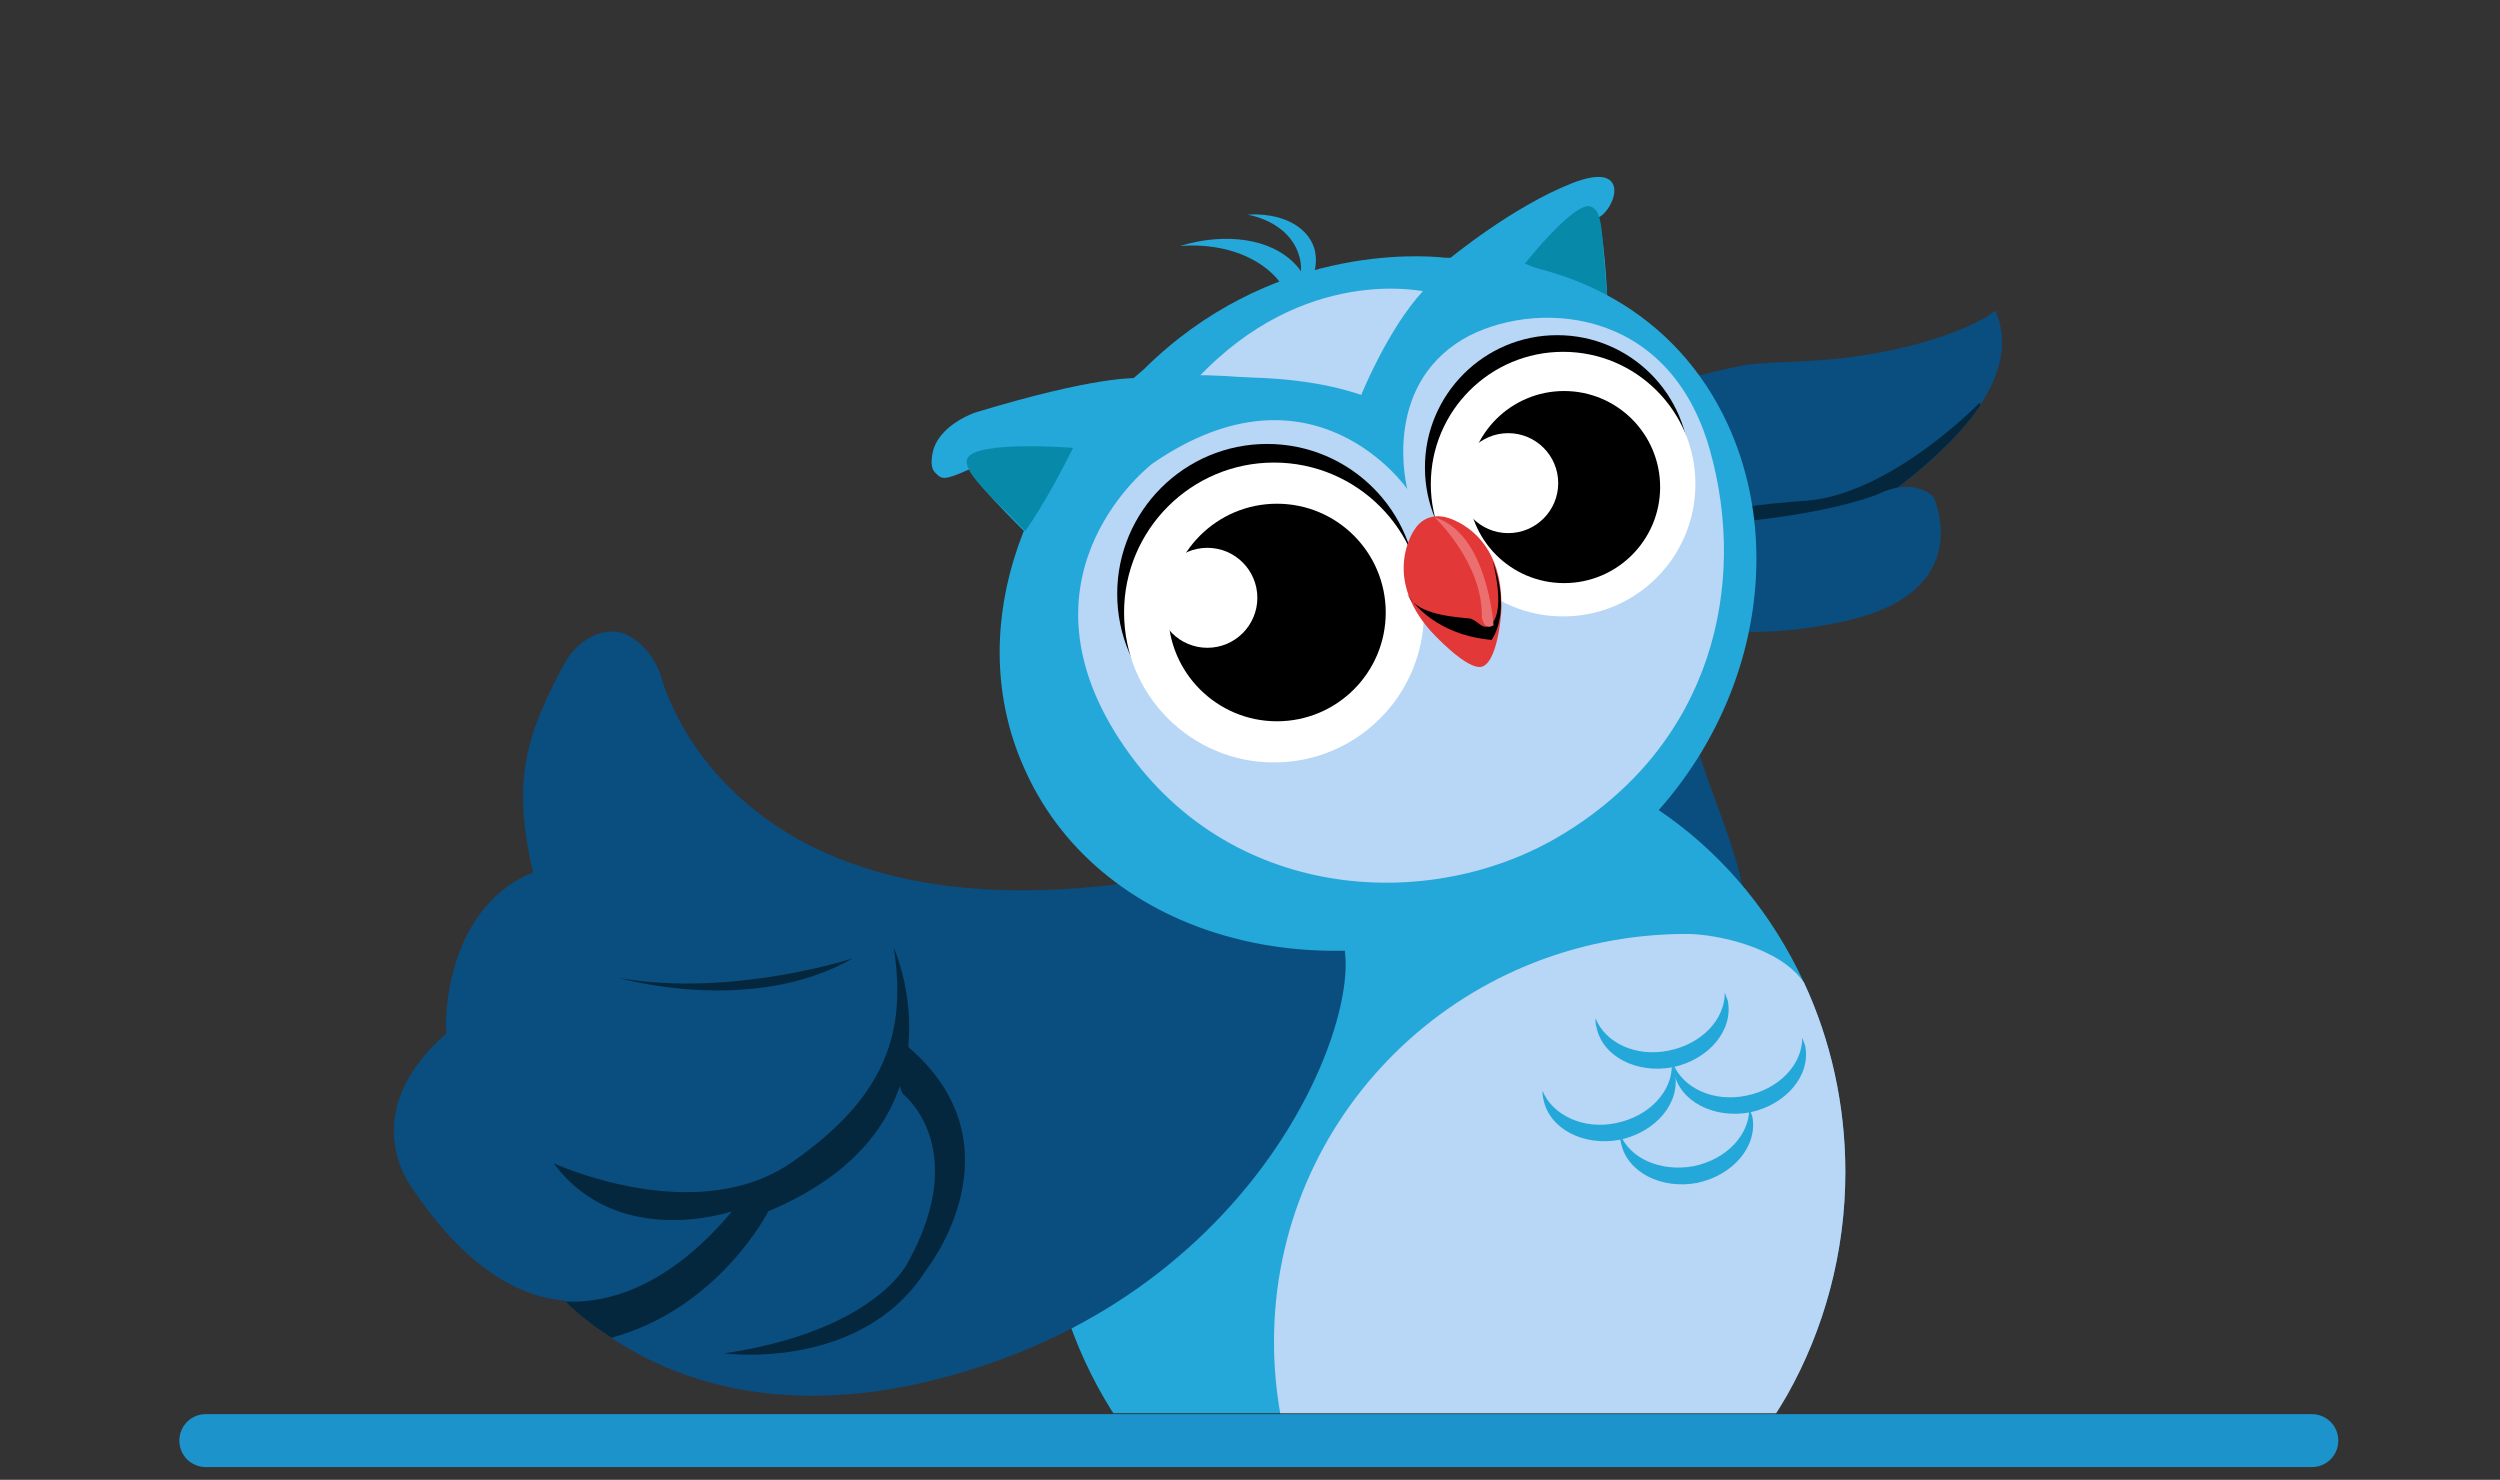 <svg xmlns="http://www.w3.org/2000/svg" xmlns:xlink="http://www.w3.org/1999/xlink" id="Layer_1" x="0px" y="0px" viewBox="0 0 255.1 151" style="enable-background:new 0 0 255.1 151;" xml:space="preserve">
<rect x="0" y="0" width="255.1" height="151" fill="#333333" stroke="none"/>
<style type="text/css">
	.st0{fill:#1C93CB;}
	.st1{clip-path:url(#SVGID_2_);}
	.st2{fill:#0A4D7F;}
	.st3{fill:#04273D;}
	.st4{fill:#24A8D9;}
	.st5{fill:#B8D6F6;}
	.st6{fill:#078AA9;}
	.st7{fill:#FFFFFF;}
	.st8{fill:#E23838;}
	.st9{fill:#EC6F6F;}
</style>
<g>
	<path class="st0" d="M235.9,149.7H21c-1.5,0-2.7-1.2-2.7-2.7l0,0c0-1.5,1.2-2.7,2.7-2.7h214.9c1.5,0,2.7,1.2,2.7,2.7l0,0   C238.6,148.5,237.4,149.7,235.9,149.7z"></path>
	<g>
		<g>
			<g>
				<g>
					<defs>
						<path id="SVGID_1_" d="M234.3,2.9H22.5c-2.3,0-4.2,1.9-4.2,4.2v137.1h220.2V7.2C238.6,4.8,236.7,2.9,234.3,2.9z"></path>
					</defs>
					<clipPath id="SVGID_2_">
						<use xlink:href="#SVGID_1_" style="overflow:visible;"></use>
					</clipPath>
					<g class="st1">
						<g>
							<g>
								<path class="st2" d="M178.3,37.2c-35.5,6.7-41.8,37.3-41.8,37.3c1.8,14-2.3,27,8.6,32.3c12.8,6.1,32.2-7.1,32.2-7.1          c3.9-9.3-5.2-20.6-5.2-29.7S187.6,54,187.6,54c9-5.7,19.5-14.4,16-22.3c0,0-0.4,0.3-1,0.7c-0.9,0.5-7.1,4-19.3,4.5          C183.2,36.9,180.1,37,178.3,37.2z"></path>
							</g>
							<path class="st3" d="M167.1,56.5c1.3-3.3,8.4-4.8,17.1-5.4c8.7-0.6,17.8-10,17.8-10s0,0.1,0.1,0.2C199,46,193,50.5,187.6,54         c-0.6,1.1-1.2,2.2-1.8,3.3C176.5,59.5,166.1,58.9,167.1,56.5z"></path>
							<path class="st2" d="M191.7,50.4c0,0-3.9,1.7-12.8,2.7c-8.9,1-11.7,1.7-12.3,5.6c-0.6,3.9,8,7.7,21.6,4.7         c13.7-3,9.1-12.7,9.1-12.7S195.4,48.6,191.7,50.4z"></path>
						</g>
						<g>
							<ellipse class="st4" cx="147.4" cy="119.6" rx="40.9" ry="43.7"></ellipse>
							<path class="st5" d="M147.4,163.4c-0.6,0-1.3,0-1.9-0.1c-0.1,0-0.2,0-0.3,0c-0.5,0-1.1-0.1-1.6-0.1c-0.2,0-0.4,0-0.6-0.1         c-0.4-0.1-0.9-0.1-1.3-0.2c-0.3-0.1-0.7-0.1-1-0.2c-0.3-0.1-0.6-0.1-1-0.2c-0.3-0.1-0.7-0.1-1-0.2c0,0,0,0,0,0         c-5.5-7-8.7-15.8-8.7-25.4c0-23,18.8-41.6,42.1-41.6c3.1,0,9.6,1.4,12,5c2.7,5.8,4.2,12.4,4.2,19.3c0,8.3-2.2,16.1-5.9,22.7         C175.2,154.9,162.2,163.4,147.4,163.4L147.4,163.4z"></path>
							<g>
								<path class="st4" d="M172.8,119c3.4-0.7,5.7-3.2,5.7-5.9c0.1,0.3,0.2,0.5,0.3,0.8c0.6,3-1.9,6-5.6,6.8          c-3.7,0.7-7.2-1.1-7.8-4.1c-0.1-0.3-0.1-0.6-0.1-0.9C166.3,118.2,169.4,119.6,172.8,119z"></path>
								<path class="st4" d="M170.3,107.2c3.4-0.7,5.7-3.2,5.7-5.9c0.1,0.3,0.2,0.5,0.3,0.8c0.6,3-1.9,6-5.6,6.8          c-3.7,0.7-7.2-1.1-7.8-4.1c-0.1-0.3-0.1-0.6-0.1-0.9C163.8,106.4,166.9,107.9,170.3,107.2z"></path>
								<g>
									<path class="st4" d="M178.2,111.8c3.4-0.7,5.7-3.2,5.7-5.9c0.1,0.3,0.2,0.5,0.3,0.8c0.6,3-1.9,6-5.6,6.8           c-3.7,0.7-7.2-1.1-7.8-4.1c-0.1-0.3-0.1-0.6-0.1-0.9C171.7,111,174.8,112.5,178.2,111.8z"></path>
									<path class="st4" d="M164.9,114.6c3.4-0.7,5.7-3.2,5.7-5.9c0.1,0.3,0.2,0.5,0.3,0.8c0.6,3-1.9,6-5.6,6.8           c-3.7,0.7-7.2-1.1-7.8-4.1c-0.1-0.3-0.1-0.6-0.1-0.9C158.4,113.8,161.6,115.3,164.9,114.6z"></path>
								</g>
							</g>
						</g>
						<g>
							<g>
								<path class="st2" d="M67.4,68.8c0,0,6.7,29.2,53.2,20.4c0,0,13.6-0.4,16.3,6.5c2.7,6.8-7.5,35.8-40,44.7          c-32.5,9-50.7-13.6-51.4-35.9c0,0-0.2-11.6,8.7-15.4l0.2-0.1c-2.3-9.5-0.4-14.2,2.4-19.8c0.9-1.8,1.5-2.8,2.7-3.7          s2.9-1.4,4.3-0.8C63.8,64.7,66.2,65.6,67.4,68.8z"></path>
							</g>
							<g>
								<path class="st2" d="M57.2,95.1c7,0.7,14.8,2.9,24.1,2.5c3.2-0.2,6.5-0.6,9.9-1c3.1,5.9-3.9,33.7-34.7,22.9          c4.2,4.3,17.9,1.6,19.3,2.3c-6.5,9.4-20.4,19.3-33.7-0.5c0,0-6.7-8.3,5-17.1C47,104.3,47.8,94.1,57.2,95.1z"></path>
							</g>
							<path class="st3" d="M91.2,96.7c1.3,8.4-0.6,15.1-10.4,21.9s-24.3,0.1-24.3,0.1c6.6,8.9,18.2,4.9,18.2,4.9         c-7,8.4-13.6,9.4-17,9.2c1.4,1.4,3,2.6,4.7,3.7c11-3,16-12.9,16-12.9C99.4,114.8,91.2,96.7,91.2,96.7z"></path>
							<path class="st3" d="M63.2,99.8c0,0,13.5,3.9,23.8-2C87,97.8,74.7,101.8,63.2,99.8z"></path>
						</g>
						<g>
							<path class="st2" d="M156.4,79.7"></path>
							<g>
								<path class="st4" d="M131,29.4c-0.3-0.4-0.5-0.8-0.9-1.2c-2.2-2.3-5.8-3.4-9.7-3.1c4.6-1.4,9.3-0.8,11.8,1.9          c0.5,0.5,0.8,1.1,1.1,1.6c0,0,0.2,0.9-0.3,1C132.5,29.8,131.6,30,131,29.4z"></path>
							</g>
							<g>
								<path class="st4" d="M133.3,29.6c0.9-1.4,1.2-2.9,0.8-4.3c-0.8-2.4-3.6-3.6-6.8-3.4c2.5,0.5,4.5,1.9,5.2,4          c0.4,1.1,0.3,2.3-0.1,3.5C132.4,29.4,132.6,30.1,133.3,29.6z"></path>
							</g>
							<g>
								<path class="st4" d="M147.9,26.4c0,0,6.4-5.3,12.5-7.7s4.5,2.6,2.7,3.5c0,0,0.6,1.9,0.9,8C164.2,36.3,146.1,33.4,147.9,26.4          z"></path>
								<path class="st6" d="M155.6,26.9c0,0,5.2-6.6,6.8-5.8c1.2,0.6,1,2.5,1.6,9.1C164,30.2,161,29.1,155.6,26.9z"></path>
							</g>
							<path class="st4" d="M116.7,37.7C129.5,25,144.8,26,147.5,26.3c12.7-0.1,23.6,5.7,28.8,17c7.8,17-0.3,40-20.6,49.4         c-20.4,9.3-43.2,3.1-51-13.9C98.3,65.1,103.7,48.5,116.7,37.7z"></path>
							<path class="st5" d="M159.5,85.1c15.3-9.3,18.8-25.5,15-39.1c-4.2-15.1-18.3-15.4-25.2-11.4c-8.4,5-5.7,15.3-5.7,15.3         S134,36,117.6,47.3c0,0-14.5,11-3.4,28.1C125.1,92.2,146.1,93.3,159.5,85.1z"></path>
							<path class="st5" d="M122.1,38.7c0,0,9.2-1,16.8,1.6c0,0,2.7-6.7,6.3-10.6C145.3,29.8,133.1,26.9,122.1,38.7z"></path>
							<circle cx="158.9" cy="47.7" r="13.5"></circle>
							<circle class="st7" cx="159.5" cy="49.4" r="13.5"></circle>
							<g>
								<circle cx="159.6" cy="49.7" r="9.8"></circle>
								<circle class="st7" cx="153.9" cy="49.3" r="5.1"></circle>
							</g>
							<circle cx="129.3" cy="60.6" r="15.3"></circle>
							<circle class="st7" cx="130" cy="62.5" r="15.3"></circle>
							<g>
								<circle cx="130.3" cy="62.5" r="11.1"></circle>
								<circle class="st7" cx="123.2" cy="61" r="5.1"></circle>
							</g>
							<path class="st8" d="M151.3,68c-1.5,0.6-5.3-3.6-5.3-3.6c-5-5.6-1.7-10.3-1.7-10.3c1.2-2,3.3-1.3,3.3-1.3s5.6,1.3,5.6,8.8         C153.3,61.6,153,67.3,151.3,68z"></path>
							<path d="M152.3,57.2c0,0,1.6,5.8-0.5,6.7c-0.6,0.3-1.1-0.7-1.9-0.8c-2.4-0.2-5.5-0.6-6.3-2.5c0,0,2.2,4.1,8.6,4.7         C152.2,65.3,154.3,62.6,152.3,57.2z"></path>
							<path class="st9" d="M152.4,63.8c0,0-0.6-9.4-6-11c0,0,5,4.7,4.8,10.3C151.3,63.1,151.4,64.4,152.4,63.8z"></path>
							<g>
								<path class="st4" d="M115.9,38.6c0,0-3.9-0.3-16.4,3.5c0,0-3.3,1.1-4.2,3.6c0,0-0.6,1.8,0.1,2.5c0.7,0.7,0.8,0.9,3.5-0.3          c0,0,0.1,0.8,5.5,6.2C109.9,59.6,117.8,47.1,115.9,38.6z"></path>
								<path class="st6" d="M109.5,45.7c0,0-10-0.8-10.8,1.1c-0.6,1.4,3.6,4.9,5.9,7.4C104.6,54.2,106.5,51.7,109.5,45.7z"></path>
							</g>
							<path class="st4" d="M115,38.7c0,0,9.5-1.7,24,1.7c0,0,0.6,1.2-3.1,0.9c-3.6-0.3-16.5,1.8-18.5,2.8         C115.4,45.1,112.3,41.3,115,38.7z"></path>
						</g>
						<path class="st3" d="M92.1,111.6c0,0,7.1,5.4,0.5,17.3c0,0-3.3,6.9-18.7,9.2c0,0,14,1.9,20.6-8.5c0,0,10.2-12.8-2.1-23        C92.3,106.6,91.1,109.7,92.1,111.6z"></path>
					</g>
				</g>
			</g>
		</g>
	</g>
</g>
</svg>